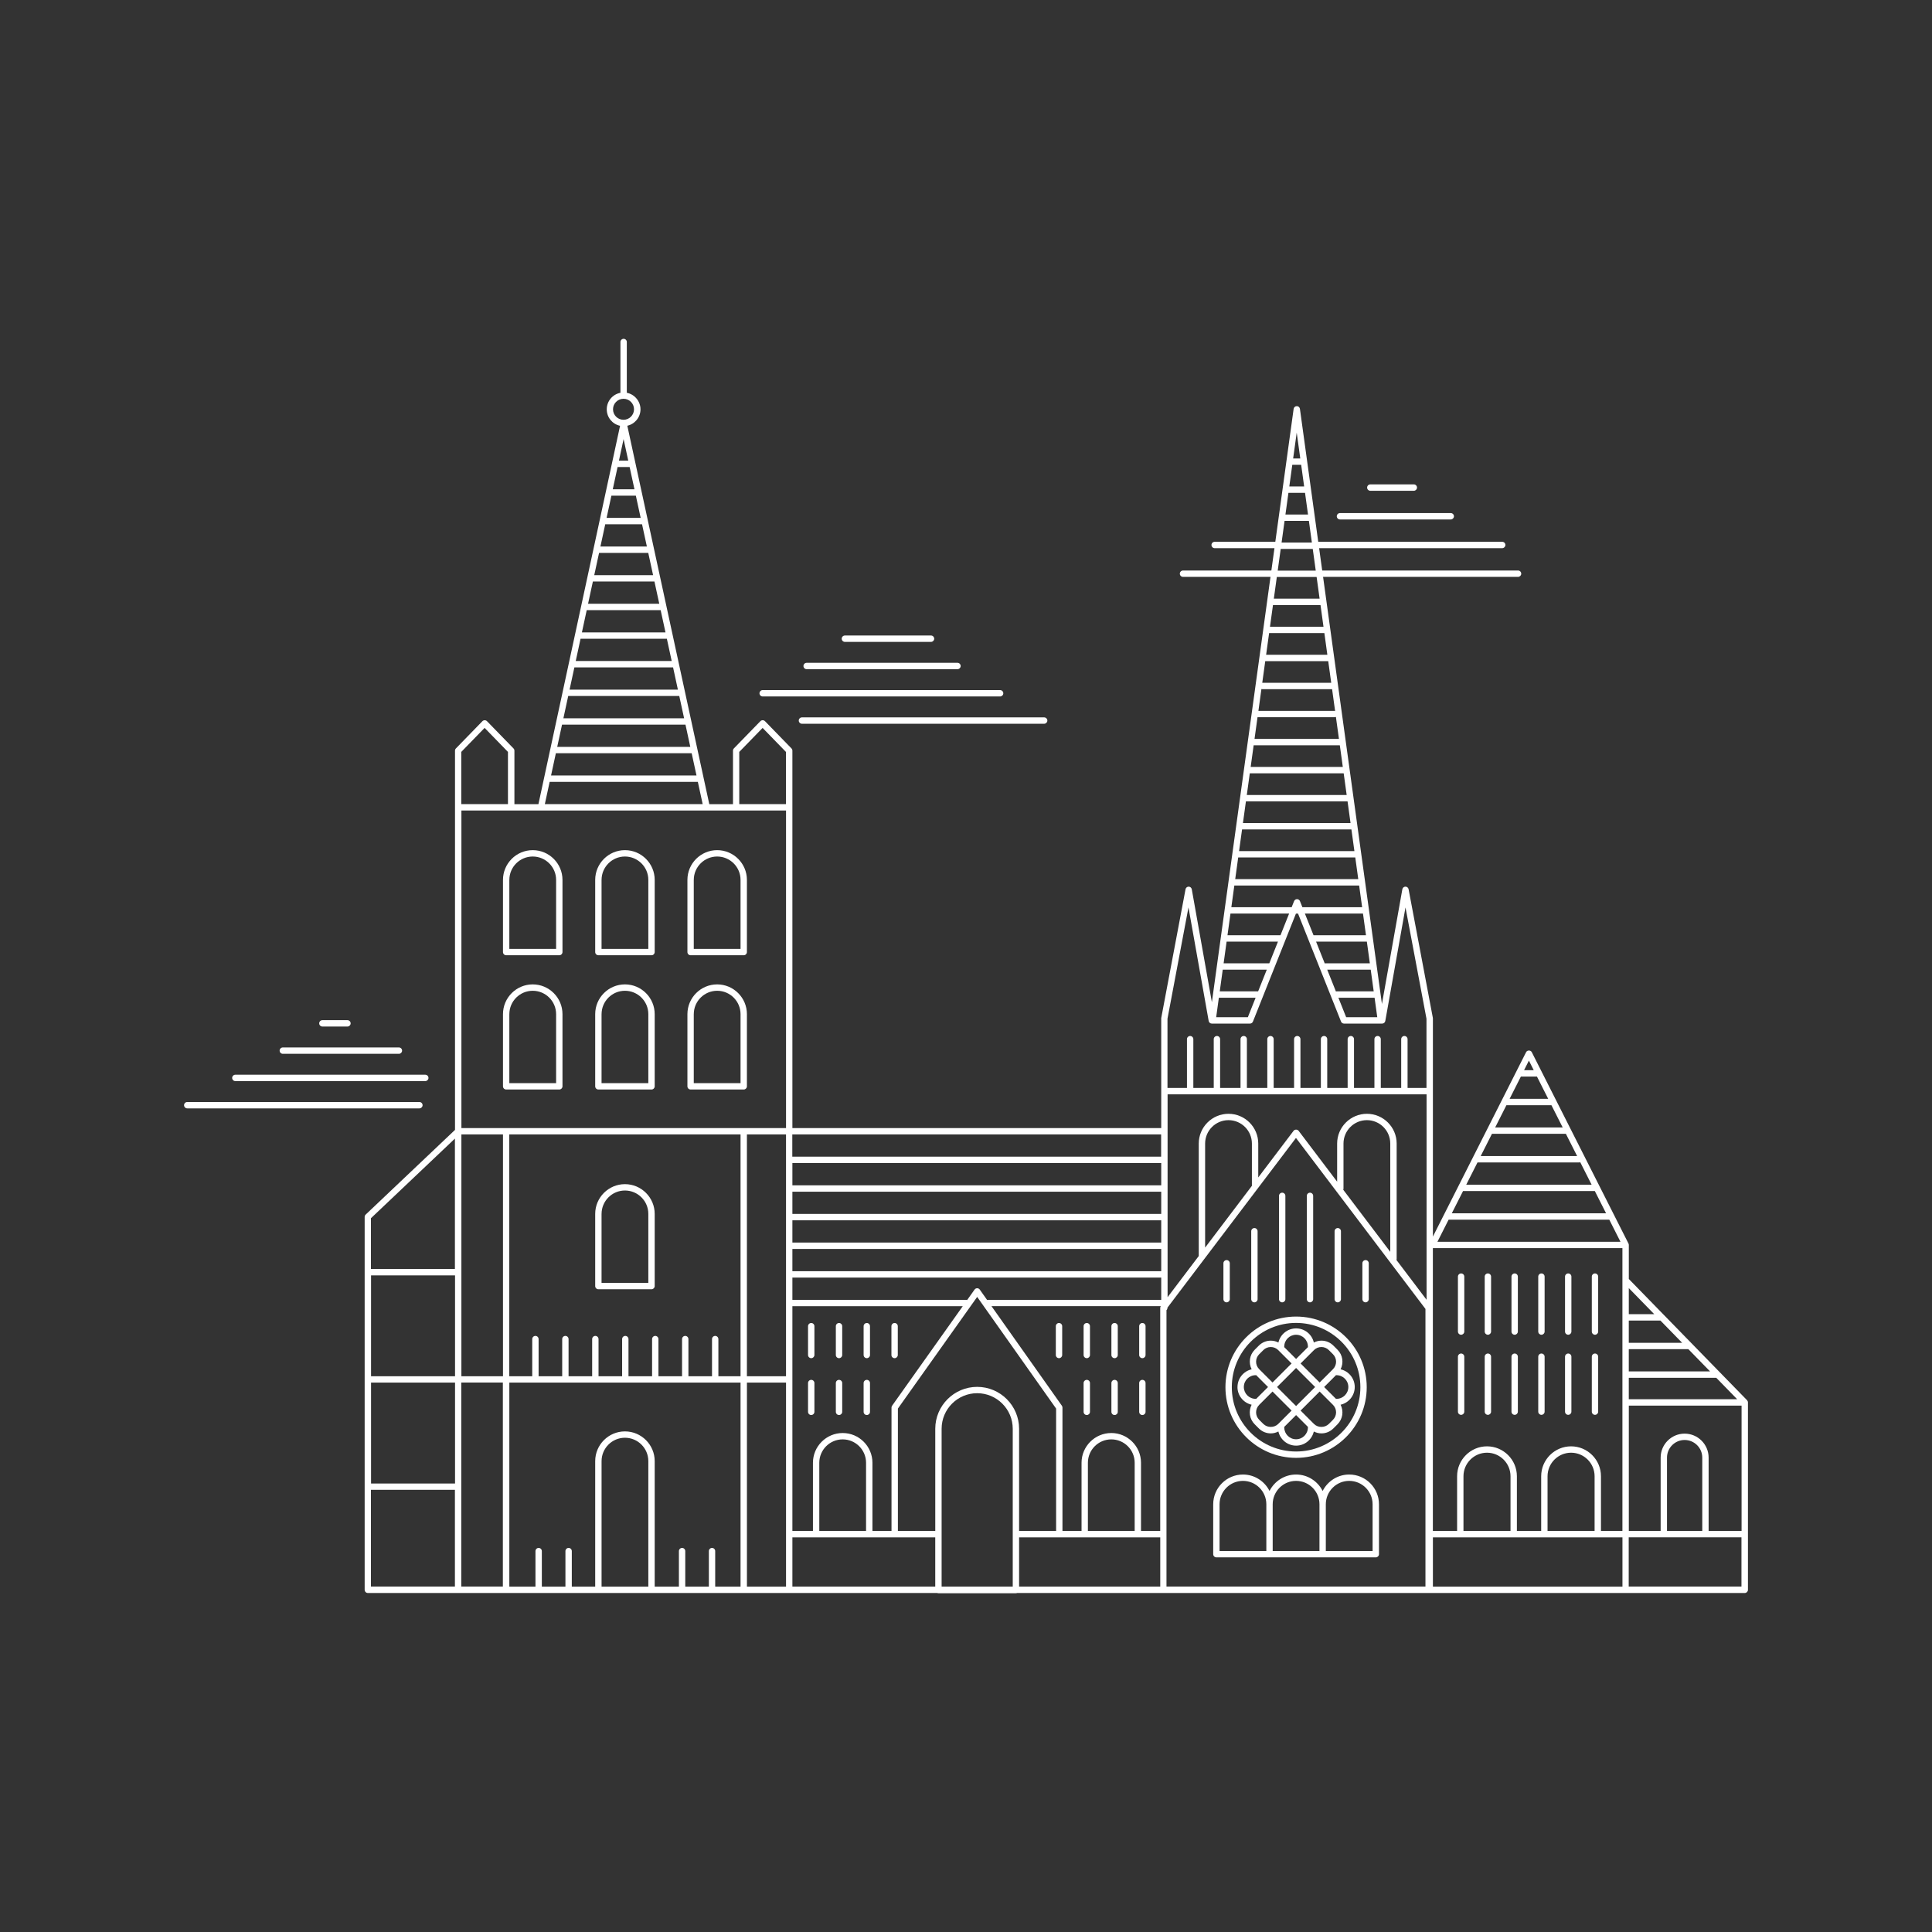 <svg width="1080" height="1080" viewBox="0 0 1080 1080" fill="none" xmlns="http://www.w3.org/2000/svg">
<rect x="0" y="0" width="1080" height="1080" fill="#333333" stroke="none"/>
<path d="M234.45 619.59H104.67C103.69 619.59 102.89 618.79 102.89 617.81C102.89 616.83 103.69 616.03 104.67 616.03H234.45C235.43 616.03 236.23 616.83 236.23 617.81C236.23 618.79 235.43 619.59 234.45 619.59Z" fill="white"/>
<path d="M237.74 604.34H131.56C130.58 604.34 129.78 603.54 129.78 602.56C129.78 601.58 130.58 600.78 131.56 600.78H237.74C238.72 600.78 239.52 601.58 239.52 602.56C239.52 603.54 238.72 604.34 237.74 604.34Z" fill="white"/>
<path d="M222.99 589.09H158.1C157.12 589.09 156.32 588.29 156.32 587.31C156.32 586.33 157.12 585.53 158.1 585.53H222.99C223.97 585.53 224.77 586.33 224.77 587.31C224.77 588.29 223.97 589.09 222.99 589.09Z" fill="white"/>
<path d="M194.23 573.84H180.22C179.24 573.84 178.44 573.04 178.44 572.06C178.44 571.08 179.24 570.28 180.22 570.28H194.23C195.21 570.28 196.01 571.08 196.01 572.06C196.01 573.04 195.21 573.84 194.23 573.84Z" fill="white"/>
<path d="M848.6 322.48H736.9C735.92 322.48 735.12 321.68 735.12 320.7C735.12 319.72 735.92 318.92 736.9 318.92H848.6C849.58 318.92 850.38 319.72 850.38 320.7C850.38 321.68 849.58 322.48 848.6 322.48Z" fill="white"/>
<path d="M839.75 306.43H734.6C733.62 306.43 732.82 305.63 732.82 304.65C732.82 303.67 733.62 302.87 734.6 302.87H839.75C840.73 302.87 841.53 303.67 841.53 304.65C841.53 305.63 840.73 306.43 839.75 306.43Z" fill="white"/>
<path d="M810.99 290.38H749.05C748.07 290.38 747.27 289.58 747.27 288.6C747.27 287.62 748.07 286.82 749.05 286.82H810.99C811.97 286.82 812.77 287.62 812.77 288.6C812.77 289.58 811.97 290.38 810.99 290.38Z" fill="white"/>
<path d="M790.34 274.34H766.01C765.03 274.34 764.23 273.54 764.23 272.56C764.23 271.58 765.03 270.78 766.01 270.78H790.34C791.32 270.78 792.12 271.58 792.12 272.56C792.12 273.54 791.32 274.34 790.34 274.34Z" fill="white"/>
<path d="M713.78 306.43H679C678.02 306.43 677.22 305.63 677.22 304.65C677.22 303.67 678.02 302.87 679 302.87H713.78C714.76 302.87 715.56 303.67 715.56 304.65C715.56 305.63 714.76 306.43 713.78 306.43Z" fill="white"/>
<path d="M712.46 322.48H661.31C660.33 322.48 659.53 321.68 659.53 320.7C659.53 319.72 660.33 318.92 661.31 318.92H712.46C713.44 318.92 714.24 319.72 714.24 320.7C714.24 321.68 713.44 322.48 712.46 322.48Z" fill="white"/>
<path d="M282.95 533.99H312.65C313.63 533.99 314.43 533.19 314.43 532.21V491.87C314.43 482.7 306.97 475.24 297.8 475.24C288.63 475.24 281.17 482.7 281.17 491.87V532.21C281.17 533.19 281.97 533.99 282.95 533.99ZM284.73 491.87C284.73 484.66 290.59 478.8 297.8 478.8C305.01 478.8 310.87 484.66 310.87 491.87V530.44H284.72V491.87H284.73Z" fill="white"/>
<path d="M386.05 533.99H415.75C416.73 533.99 417.53 533.19 417.53 532.21V491.87C417.53 482.7 410.07 475.24 400.9 475.24C391.73 475.24 384.27 482.7 384.27 491.87V532.21C384.27 533.19 385.07 533.99 386.05 533.99ZM387.83 491.87C387.83 484.66 393.69 478.8 400.9 478.8C408.11 478.8 413.97 484.66 413.97 491.87V530.44H387.82V491.87H387.83Z" fill="white"/>
<path d="M334.5 533.99H364.2C365.18 533.99 365.98 533.19 365.98 532.21V491.87C365.98 482.7 358.52 475.24 349.35 475.24C340.18 475.24 332.72 482.7 332.72 491.87V532.21C332.72 533.19 333.52 533.99 334.5 533.99ZM336.28 491.87C336.28 484.66 342.14 478.8 349.35 478.8C356.56 478.8 362.42 484.66 362.42 491.87V530.44H336.27V491.87H336.28Z" fill="white"/>
<path d="M282.95 609.04H312.65C313.63 609.04 314.43 608.24 314.43 607.26V566.91C314.43 557.74 306.97 550.28 297.8 550.28C288.63 550.28 281.17 557.74 281.17 566.91V607.26C281.17 608.24 281.97 609.04 282.95 609.04ZM284.73 566.92C284.73 559.71 290.59 553.85 297.8 553.85C305.01 553.85 310.87 559.71 310.87 566.92V605.49H284.72V566.92H284.73Z" fill="white"/>
<path d="M386.05 609.04H415.75C416.73 609.04 417.53 608.24 417.53 607.26V566.91C417.53 557.74 410.07 550.28 400.9 550.28C391.73 550.28 384.27 557.74 384.27 566.91V607.26C384.27 608.24 385.07 609.04 386.05 609.04ZM387.83 566.92C387.83 559.71 393.69 553.85 400.9 553.85C408.11 553.85 413.97 559.71 413.97 566.92V605.49H387.82V566.92H387.83Z" fill="white"/>
<path d="M334.5 609.04H364.2C365.18 609.04 365.98 608.24 365.98 607.26V566.91C365.98 557.74 358.52 550.28 349.35 550.28C340.18 550.28 332.72 557.74 332.72 566.91V607.26C332.72 608.24 333.52 609.04 334.5 609.04ZM336.28 566.92C336.28 559.71 342.14 553.85 349.35 553.85C356.56 553.85 362.42 559.71 362.42 566.92V605.49H336.27V566.92H336.28Z" fill="white"/>
<path d="M976.97 783.28C976.92 783.16 976.83 783.06 976.75 782.95C976.7 782.87 976.66 782.78 976.6 782.72H976.59V782.7L930.22 735.16L910.52 714.96V695.95C910.52 695.67 910.45 695.4 910.33 695.15L856.27 588.16C855.67 586.96 853.7 586.96 853.1 588.16L823.24 647.25C823.24 647.25 823.19 647.34 823.17 647.39L801 691.26V569.31C801 569.2 800.99 569.09 800.97 568.98L787.41 497.09C787.25 496.25 786.52 495.64 785.66 495.64C784.8 495.64 784.07 496.26 783.92 497.11L772.51 561.24L726.67 228.57C726.55 227.69 725.8 227.04 724.91 227.04C724.02 227.04 723.27 227.7 723.15 228.57L712.71 304.31C712.59 304.55 712.51 304.81 712.51 305.1C712.51 305.2 712.55 305.28 712.57 305.38L677.45 560.25L666.21 497.11C666.06 496.27 665.33 495.65 664.47 495.64C663.62 495.64 662.88 496.25 662.72 497.09L649.16 568.98C649.14 569.09 649.13 569.2 649.13 569.31V630.6H442.95V419.62C442.95 419.16 442.77 418.71 442.45 418.38L427.62 403.13C426.95 402.44 425.74 402.44 425.07 403.13L410.24 418.38C409.92 418.71 409.74 419.16 409.74 419.62V449.53H396.5L350.68 237.99C354.88 237.04 358.04 233.3 358.04 228.81C358.04 224.32 354.74 220.4 350.39 219.57V191.18C350.39 190.2 349.59 189.4 348.61 189.4C347.63 189.4 346.83 190.2 346.83 191.18V219.57C342.48 220.4 339.18 224.23 339.18 228.81C339.18 233.39 342.37 237.1 346.62 238.02L300.98 449.54H287.56V419.63C287.56 419.17 287.38 418.72 287.06 418.39L272.23 403.14C271.56 402.45 270.35 402.45 269.68 403.14L254.85 418.39C254.53 418.72 254.35 419.17 254.35 419.63V631.62L204.4 678.97C204.05 679.31 203.85 679.77 203.85 680.26V888.72C203.85 889.7 204.65 890.5 205.63 890.5H523.93C524.13 890.58 524.35 890.63 524.58 890.63H567.89C568.12 890.63 568.33 890.58 568.54 890.5H975.33C976.31 890.5 977.11 889.7 977.11 888.72V783.97C977.11 783.73 977.06 783.5 976.97 783.29V783.28ZM951.58 855.82H931.86V814.82C931.86 809.38 936.28 804.96 941.72 804.96C947.16 804.96 951.58 809.38 951.58 814.82V855.82ZM941.72 801.41C934.32 801.41 928.31 807.43 928.31 814.82V855.82H910.52V785.74H973.55V855.82H955.13V814.82C955.13 807.42 949.11 801.41 941.72 801.41ZM906.96 886.94H801V859.39H906.96V886.94ZM777.17 699.79L750.88 665.08C750.97 664.87 751.02 664.63 751.02 664.39V639.25C751.02 632.04 756.88 626.17 764.1 626.17C771.32 626.17 777.17 632.03 777.17 639.25V699.79ZM764.1 622.62C754.93 622.62 747.47 630.08 747.47 639.25V660.57L725.94 632.14C725.27 631.25 723.78 631.25 723.11 632.14L703.37 658.2V639.25C703.37 630.08 695.91 622.62 686.74 622.62C677.57 622.62 670.11 630.08 670.11 639.25V702.01C670.11 702.01 670.13 702.07 670.13 702.1L652.69 725.13V611.74H797.46V726.58L780.63 704.35C780.69 704.17 780.74 703.99 780.74 703.79V639.25C780.74 630.08 773.28 622.62 764.11 622.62H764.1ZM699.86 662.83L673.67 697.42V639.25C673.67 632.04 679.53 626.17 686.74 626.17C693.95 626.17 699.82 632.03 699.82 639.25V662.61C699.82 662.69 699.86 662.76 699.87 662.84L699.86 662.83ZM439.4 886.94H417.54V772.89H439.4V886.94ZM398.04 865.3C397.06 865.3 396.26 866.1 396.26 867.08V886.94H383.07V867.08C383.07 866.1 382.27 865.3 381.29 865.3C380.31 865.3 379.51 866.1 379.51 867.08V886.94H365.98V816.79C365.98 807.62 358.52 800.16 349.35 800.16C340.18 800.16 332.72 807.62 332.72 816.79V886.94H319.64V867.08C319.64 866.1 318.84 865.3 317.86 865.3C316.88 865.3 316.08 866.1 316.08 867.08V886.94H302.89V867.08C302.89 866.1 302.09 865.3 301.11 865.3C300.13 865.3 299.33 866.1 299.33 867.08V886.94H284.72V772.89H413.97V886.94H399.8V867.08C399.8 866.1 399 865.3 398.02 865.3H398.04ZM362.43 886.94H336.28V816.79C336.28 809.58 342.14 803.71 349.35 803.71C356.56 803.71 362.42 809.57 362.42 816.79V886.94H362.43ZM254.37 829.29H207.42V772.89H254.37V829.29ZM207.42 769.33V712.93H254.37V769.33H207.42ZM439.4 453.09V630.6H257.93V453.09H439.4ZM634.29 855.83H608.14V817.7C608.14 810.49 614 804.62 621.22 804.62C628.44 804.62 634.29 810.48 634.29 817.7V855.83ZM621.22 801.07C612.05 801.07 604.59 808.53 604.59 817.7V855.83H593.92V786.83C593.92 786.46 593.81 786.1 593.59 785.8L554.25 730.15H648.88C648.69 730.44 648.57 730.77 648.57 731.12V855.82H637.83V817.69C637.83 808.52 630.37 801.06 621.2 801.06L621.22 801.07ZM569.68 855.83V798.7C569.68 785.78 559.17 775.27 546.25 775.27C533.33 775.27 522.82 785.78 522.82 798.7V855.83H501.93V787.4L546.25 724.98L590.37 787.4V855.83H569.68ZM487.7 855.83V817.7C487.7 808.53 480.24 801.07 471.07 801.07C461.9 801.07 454.44 808.53 454.44 817.7V855.83H442.95V730.16H538.2L498.69 785.8C498.48 786.1 498.36 786.46 498.36 786.83V855.83H487.69H487.7ZM484.14 855.83H457.99V817.7C457.99 810.49 463.85 804.62 471.06 804.62C478.27 804.62 484.13 810.48 484.13 817.7V855.83H484.14ZM431.76 634.16H439.39V769.34H417.53V634.16H431.76ZM551.8 726.69L547.69 720.88C547.36 720.41 546.82 720.13 546.24 720.13C545.66 720.13 545.12 720.41 544.79 720.88L540.64 726.73C540.45 726.66 540.26 726.61 540.05 726.61H442.95V714.17H649.13V726.61H552.23C552.08 726.61 551.94 726.66 551.8 726.7V726.69ZM442.95 698.16H649.13V710.6H442.95V698.16ZM442.95 694.6V682.16H649.13V694.6H442.95ZM649.13 678.6H442.95V666.16H649.13V678.6ZM649.13 662.6H442.95V650.16H649.13V662.6ZM257.92 634.15H281.17V769.33H257.92V634.15ZM284.72 634.15H413.97V769.33H401.58V748.56C401.58 747.58 400.78 746.78 399.8 746.78C398.82 746.78 398.02 747.58 398.02 748.56V769.33H384.83V748.56C384.83 747.58 384.03 746.78 383.05 746.78C382.07 746.78 381.27 747.58 381.27 748.56V769.33H368.08V748.56C368.08 747.58 367.28 746.78 366.3 746.78C365.32 746.78 364.52 747.58 364.52 748.56V769.33H351.33V748.56C351.33 747.58 350.53 746.78 349.55 746.78C348.57 746.78 347.77 747.58 347.77 748.56V769.33H334.58V748.56C334.58 747.58 333.78 746.78 332.8 746.78C331.82 746.78 331.02 747.58 331.02 748.56V769.33H317.83V748.56C317.83 747.58 317.03 746.78 316.05 746.78C315.07 746.78 314.27 747.58 314.27 748.56V769.33H301.08V748.56C301.08 747.58 300.28 746.78 299.3 746.78C298.32 746.78 297.52 747.58 297.52 748.56V769.33H284.69V634.15H284.72ZM442.95 859.38H522.81V886.93H442.95V859.38ZM526.37 886.93V798.69C526.37 787.73 535.29 778.81 546.25 778.81C557.21 778.81 566.13 787.73 566.13 798.69V886.93H526.38H526.37ZM569.68 859.38H648.59V886.93H569.68V859.38ZM809.77 681.81H899.61L905.86 694.17H803.53L809.78 681.81H809.77ZM817.85 665.81H891.52L897.81 678.25H811.56L817.85 665.81ZM825.93 649.81H882.86C883.05 649.81 883.22 649.76 883.38 649.7L889.72 662.25H819.64L825.93 649.81ZM834.01 633.81H875.34L881.63 646.25H827.72L834.01 633.81ZM842.09 617.81H867.26L873.55 630.25H835.81L842.1 617.81H842.09ZM850.17 601.81H858.93C859.01 601.81 859.07 601.78 859.15 601.77L865.46 614.26H843.88L850.17 601.82V601.81ZM940.33 750.64H910.5V738.2H928.19L940.33 750.64ZM910.5 770.19H959.4L971.09 782.18H910.5V770.19ZM910.5 766.63V754.19H943.8L955.94 766.63H910.51H910.5ZM844.39 855.81H818.09V825.22C818.09 817.97 823.99 812.07 831.24 812.07C838.49 812.07 844.39 817.97 844.39 825.22V855.81ZM891.39 855.81H865.09V825.22C865.09 817.97 870.99 812.07 878.24 812.07C885.49 812.07 891.39 817.97 891.39 825.22V855.81ZM894.95 855.81V825.22C894.95 816.01 887.45 808.51 878.24 808.51C869.03 808.51 861.53 816.01 861.53 825.22V855.81H847.95V825.22C847.95 816.01 840.45 808.51 831.24 808.51C822.03 808.51 814.53 816.01 814.53 825.22V855.81H800.98V697.72H906.94V855.81H894.94H894.95ZM924.73 734.63H910.51V720.05L924.73 734.63ZM854.67 592.89L857.37 598.24H851.96L854.66 592.89H854.67ZM726.7 503.75C726.43 503.07 725.78 502.63 725.05 502.63C724.32 502.63 723.67 503.07 723.4 503.75L722.05 507.13H688.33L690 495.01H759.77L761.44 507.13H728.04L726.69 503.75H726.7ZM681.36 557.73H701.9L697.56 568.62H679.85L681.35 557.73H681.36ZM703.32 554.17H681.85L683.52 542.05H708.14L703.31 554.17H703.32ZM709.56 538.49H684.01L685.68 526.37H714.39L709.56 538.49ZM715.8 522.81H686.17L687.84 510.69H720.63L715.8 522.81ZM692.16 479.33H757.61L759.28 491.45H690.49L692.16 479.33ZM694.32 463.65H755.45L757.12 475.77H692.65L694.32 463.65ZM696.48 447.95C696.48 447.95 696.55 447.97 696.59 447.97H753.29L754.96 460.09H694.81L696.48 447.94V447.95ZM698.64 432.29H751.13L752.8 444.41H696.97L698.64 432.29ZM700.8 416.61H748.97L750.64 428.73H699.13L700.8 416.61ZM702.96 400.93H746.03C746.3 400.93 746.55 400.86 746.78 400.75L748.48 413.05H701.29L702.96 400.93ZM705.13 385.16C705.29 385.2 705.44 385.26 705.61 385.26H744.65L746.33 397.44C746.23 397.42 746.14 397.38 746.04 397.38H703.46L705.14 385.16H705.13ZM707.28 369.58H742.49L744.16 381.7H705.61L707.28 369.58ZM709.44 353.9H740.33L742 366.02H707.77L709.44 353.9ZM711.6 338.22H738.17L739.84 350.34H709.93L711.6 338.22ZM722.4 259.82H727.36L729.03 271.94H720.73L722.4 259.82ZM729.52 275.5L731.19 287.62H718.57L720.24 275.5H729.52ZM718.08 291.18H731.68L733.35 303.3H716.41L718.08 291.18ZM733.84 306.86L735.51 318.98H714.25L715.92 306.86H733.84ZM713.76 322.48C713.86 322.5 713.95 322.54 714.06 322.54H736L737.67 334.66H712.08L713.76 322.48ZM761.92 510.69L763.59 522.81H734.27L729.44 510.69H761.92ZM764.08 526.37L765.75 538.49H740.88C740.76 538.49 740.66 538.54 740.54 538.56L735.69 526.37H764.08ZM766.24 542.05L767.91 554.17H747.16C747.03 554.17 746.91 554.22 746.79 554.25L741.93 542.05H766.24ZM768.4 557.73L769.9 568.62H752.51L748.17 557.73H768.4ZM724.87 241.83L726.86 256.28H722.88L724.87 241.83ZM664.37 507.27L675.66 570.72C675.81 571.57 676.55 572.19 677.41 572.19H698.75C699.48 572.19 700.13 571.75 700.4 571.07L724.44 510.7H725.61L749.65 571.07C749.92 571.75 750.57 572.19 751.3 572.19H772.64C773.5 572.19 774.24 571.57 774.39 570.72L785.68 507.27L797.41 569.47V608.16H786.84V580.9C786.84 579.92 786.04 579.12 785.06 579.12C784.08 579.12 783.28 579.92 783.28 580.9V608.16H771.87V580.9C771.87 579.92 771.07 579.12 770.09 579.12C769.11 579.12 768.31 579.92 768.31 580.9V608.16H756.9V580.9C756.9 579.92 756.1 579.12 755.12 579.12C754.14 579.12 753.34 579.92 753.34 580.9V608.16H741.93V580.9C741.93 579.92 741.13 579.12 740.15 579.12C739.17 579.12 738.37 579.92 738.37 580.9V608.16H726.96V580.9C726.96 579.92 726.16 579.12 725.18 579.12C724.2 579.12 723.4 579.92 723.4 580.9V608.16H711.99V580.9C711.99 579.92 711.19 579.12 710.21 579.12C709.23 579.12 708.43 579.92 708.43 580.9V608.16H697.02V580.9C697.02 579.92 696.22 579.12 695.24 579.12C694.26 579.12 693.46 579.92 693.46 580.9V608.16H682.05V580.9C682.05 579.92 681.25 579.12 680.27 579.12C679.29 579.12 678.49 579.92 678.49 580.9V608.16H667.08V580.9C667.08 579.92 666.28 579.12 665.3 579.12C664.32 579.12 663.52 579.92 663.52 580.9V608.16H652.63V569.47L664.36 507.27H664.37ZM649.08 646.59H442.9V634.15H649.08V646.59ZM413.25 420.33L426.3 406.91L439.35 420.33V449.52H413.25V420.33ZM310.72 421.07H386.65L389.35 433.51H308.04L310.73 421.07H310.72ZM314.17 405.07H383.04C383.04 405.07 383.13 405.05 383.18 405.04L385.88 417.51H311.49L314.18 405.07H314.17ZM317.62 389.07H379.68C379.68 389.07 379.7 389.07 379.72 389.07L382.42 401.52H314.94L317.63 389.08L317.62 389.07ZM321.07 373.07H376.13C376.13 373.07 376.21 373.05 376.25 373.05L378.95 385.52H318.39L321.08 373.08L321.07 373.07ZM324.52 357.07H372.78L375.48 369.51H321.84L324.53 357.07H324.52ZM327.97 341.07H369.31L372.01 353.51H325.29L327.98 341.07H327.97ZM331.42 325.07H365.84L368.54 337.51H328.73L331.42 325.07ZM334.87 309.07H362.38L365.08 321.51H332.19L334.88 309.07H334.87ZM338.32 293.07H358.91L361.61 305.51H335.64L338.33 293.07H338.32ZM341.77 277.07H355.44L358.14 289.51H339.09L341.78 277.07H341.77ZM345.22 261.07H351.97L354.67 273.51H342.54L345.23 261.07H345.22ZM345.99 257.51L348.59 245.45L351.2 257.51H345.98H345.99ZM342.68 228.79C342.68 225.55 345.31 222.92 348.55 222.92C351.79 222.92 354.42 225.55 354.42 228.79C354.42 232.03 351.79 234.66 348.55 234.66C345.31 234.66 342.68 232.03 342.68 228.79ZM307.25 437.05C307.25 437.05 307.3 437.07 307.33 437.07H390.1L392.8 449.51H304.57L307.26 437.05H307.25ZM270.9 406.9L283.95 420.32V449.51H257.85V420.32L270.9 406.9ZM254.3 636.49V709.35H207.35V681L254.3 636.49ZM207.35 832.82H254.3V886.91H207.35V832.82ZM257.85 772.86H281.1V886.91H257.85V772.86ZM652.07 886.91V732.38C652.41 732.06 652.62 731.61 652.62 731.1V730.97L724.46 636.12L796.84 731.7V886.91H652.07ZM910.46 886.91V859.36H973.49V886.91H910.46Z" fill="white"/>
<path d="M724.52 814.95C746.3 814.95 764.01 797.23 764.01 775.46C764.01 753.69 746.29 735.97 724.52 735.97C702.75 735.97 685.03 753.69 685.03 775.46C685.03 797.23 702.74 814.95 724.52 814.95ZM724.52 739.52C744.33 739.52 760.46 755.64 760.46 775.46C760.46 795.28 744.34 811.4 724.52 811.4C704.7 811.4 688.59 795.28 688.59 775.46C688.59 755.64 704.71 739.52 724.52 739.52Z" fill="white"/>
<path d="M891.61 711.86C890.63 711.86 889.83 712.66 889.83 713.64V744.35C889.83 745.33 890.63 746.13 891.61 746.13C892.59 746.13 893.39 745.33 893.39 744.35V713.64C893.39 712.66 892.59 711.86 891.61 711.86Z" fill="white"/>
<path d="M846.71 711.86C845.73 711.86 844.93 712.66 844.93 713.64V744.35C844.93 745.33 845.73 746.13 846.71 746.13C847.69 746.13 848.49 745.33 848.49 744.35V713.64C848.49 712.66 847.69 711.86 846.71 711.86Z" fill="white"/>
<path d="M876.64 711.86C875.66 711.86 874.86 712.66 874.86 713.64V744.35C874.86 745.33 875.66 746.13 876.64 746.13C877.62 746.13 878.42 745.33 878.42 744.35V713.64C878.42 712.66 877.62 711.86 876.64 711.86Z" fill="white"/>
<path d="M831.74 711.86C830.76 711.86 829.96 712.66 829.96 713.64V744.35C829.96 745.33 830.76 746.13 831.74 746.13C832.72 746.13 833.52 745.33 833.52 744.35V713.64C833.52 712.66 832.72 711.86 831.74 711.86Z" fill="white"/>
<path d="M861.67 711.86C860.69 711.86 859.89 712.66 859.89 713.64V744.35C859.89 745.33 860.69 746.13 861.67 746.13C862.65 746.13 863.45 745.33 863.45 744.35V713.64C863.45 712.66 862.65 711.86 861.67 711.86Z" fill="white"/>
<path d="M816.77 711.86C815.79 711.86 814.99 712.66 814.99 713.64V744.35C814.99 745.33 815.79 746.13 816.77 746.13C817.75 746.13 818.55 745.33 818.55 744.35V713.64C818.55 712.66 817.75 711.86 816.77 711.86Z" fill="white"/>
<path d="M891.61 756.63C890.63 756.63 889.83 757.43 889.83 758.41V789.13C889.83 790.11 890.63 790.91 891.61 790.91C892.59 790.91 893.39 790.11 893.39 789.13V758.41C893.39 757.43 892.59 756.63 891.61 756.63Z" fill="white"/>
<path d="M846.71 756.63C845.73 756.63 844.93 757.43 844.93 758.41V789.13C844.93 790.11 845.73 790.91 846.71 790.91C847.69 790.91 848.49 790.11 848.49 789.13V758.41C848.49 757.43 847.69 756.63 846.71 756.63Z" fill="white"/>
<path d="M876.64 756.63C875.66 756.63 874.86 757.43 874.86 758.41V789.13C874.86 790.11 875.66 790.91 876.64 790.91C877.62 790.91 878.42 790.11 878.42 789.13V758.41C878.42 757.43 877.62 756.63 876.64 756.63Z" fill="white"/>
<path d="M831.74 756.63C830.76 756.63 829.96 757.43 829.96 758.41V789.13C829.96 790.11 830.76 790.91 831.74 790.91C832.72 790.91 833.52 790.11 833.52 789.13V758.41C833.52 757.43 832.72 756.63 831.74 756.63Z" fill="white"/>
<path d="M861.67 756.63C860.69 756.63 859.89 757.43 859.89 758.41V789.13C859.89 790.11 860.69 790.91 861.67 790.91C862.65 790.91 863.45 790.11 863.45 789.13V758.41C863.45 757.43 862.65 756.63 861.67 756.63Z" fill="white"/>
<path d="M816.77 756.63C815.79 756.63 814.99 757.43 814.99 758.41V789.13C814.99 790.11 815.79 790.91 816.77 790.91C817.75 790.91 818.55 790.11 818.55 789.13V758.41C818.55 757.43 817.75 756.63 816.77 756.63Z" fill="white"/>
<path d="M334.5 720.7H364.2C365.18 720.7 365.98 719.9 365.98 718.92V678.58C365.98 669.41 358.52 661.95 349.35 661.95C340.18 661.95 332.72 669.41 332.72 678.58V718.92C332.72 719.9 333.52 720.7 334.5 720.7ZM336.28 678.58C336.28 671.37 342.14 665.5 349.35 665.5C356.56 665.5 362.42 671.36 362.42 678.58V717.15H336.27V678.58H336.28Z" fill="white"/>
<path d="M484.55 739.57C483.57 739.57 482.77 740.37 482.77 741.35V757.45C482.77 758.43 483.57 759.23 484.55 759.23C485.53 759.23 486.33 758.43 486.33 757.45V741.35C486.33 740.37 485.53 739.57 484.55 739.57Z" fill="white"/>
<path d="M469.02 739.57C468.04 739.57 467.24 740.37 467.24 741.35V757.45C467.24 758.43 468.04 759.23 469.02 759.23C470 759.23 470.8 758.43 470.8 757.45V741.35C470.8 740.37 470 739.57 469.02 739.57Z" fill="white"/>
<path d="M500.09 759.23C501.07 759.23 501.87 758.43 501.87 757.45V741.35C501.87 740.37 501.07 739.57 500.09 739.57C499.11 739.57 498.31 740.37 498.31 741.35V757.45C498.31 758.43 499.11 759.23 500.09 759.23Z" fill="white"/>
<path d="M453.48 739.57C452.5 739.57 451.7 740.37 451.7 741.35V757.45C451.7 758.43 452.5 759.23 453.48 759.23C454.46 759.23 455.26 758.43 455.26 757.45V741.35C455.26 740.37 454.46 739.57 453.48 739.57Z" fill="white"/>
<path d="M638.59 759.23C639.57 759.23 640.37 758.43 640.37 757.45V741.35C640.37 740.37 639.57 739.57 638.59 739.57C637.61 739.57 636.81 740.37 636.81 741.35V757.45C636.81 758.43 637.61 759.23 638.59 759.23Z" fill="white"/>
<path d="M591.99 739.57C591.01 739.57 590.21 740.37 590.21 741.35V757.45C590.21 758.43 591.01 759.23 591.99 759.23C592.97 759.23 593.77 758.43 593.77 757.45V741.35C593.77 740.37 592.97 739.57 591.99 739.57Z" fill="white"/>
<path d="M623.06 739.57C622.08 739.57 621.28 740.37 621.28 741.35V757.45C621.28 758.43 622.08 759.23 623.06 759.23C624.04 759.23 624.84 758.43 624.84 757.45V741.35C624.84 740.37 624.04 739.57 623.06 739.57Z" fill="white"/>
<path d="M607.52 739.57C606.54 739.57 605.74 740.37 605.74 741.35V757.45C605.74 758.43 606.54 759.23 607.52 759.23C608.5 759.23 609.3 758.43 609.3 757.45V741.35C609.3 740.37 608.5 739.57 607.52 739.57Z" fill="white"/>
<path d="M716.75 728.02C717.73 728.02 718.53 727.22 718.53 726.24V668.5C718.53 667.52 717.73 666.72 716.75 666.72C715.77 666.72 714.97 667.52 714.97 668.5V726.24C714.97 727.22 715.77 728.02 716.75 728.02Z" fill="white"/>
<path d="M701.22 728.02C702.2 728.02 703 727.22 703 726.24V688.27C703 687.29 702.2 686.49 701.22 686.49C700.24 686.49 699.44 687.29 699.44 688.27V726.24C699.44 727.22 700.24 728.02 701.22 728.02Z" fill="white"/>
<path d="M685.68 728.02C686.66 728.02 687.46 727.22 687.46 726.24V706.18C687.46 705.2 686.66 704.4 685.68 704.4C684.7 704.4 683.9 705.2 683.9 706.18V726.24C683.9 727.22 684.7 728.02 685.68 728.02Z" fill="white"/>
<path d="M763.36 728.02C764.34 728.02 765.14 727.22 765.14 726.24V706.18C765.14 705.2 764.34 704.4 763.36 704.4C762.38 704.4 761.58 705.2 761.58 706.18V726.24C761.58 727.22 762.38 728.02 763.36 728.02Z" fill="white"/>
<path d="M747.82 728.02C748.8 728.02 749.6 727.22 749.6 726.24V688.27C749.6 687.29 748.8 686.49 747.82 686.49C746.84 686.49 746.04 687.29 746.04 688.27V726.24C746.04 727.22 746.84 728.02 747.82 728.02Z" fill="white"/>
<path d="M732.29 728.02C733.27 728.02 734.07 727.22 734.07 726.24V668.5C734.07 667.52 733.27 666.72 732.29 666.72C731.31 666.72 730.51 667.52 730.51 668.5V726.24C730.51 727.22 731.31 728.02 732.29 728.02Z" fill="white"/>
<path d="M754.22 824.27C747.73 824.27 742.11 828.02 739.37 833.46C736.63 828.02 731.01 824.27 724.52 824.27C718.03 824.27 712.41 828.02 709.67 833.46C706.93 828.02 701.31 824.27 694.82 824.27C685.65 824.27 678.19 831.73 678.19 840.9V868.8C678.19 869.78 678.99 870.58 679.97 870.58H769.08C770.06 870.58 770.86 869.78 770.86 868.8V840.9C770.86 831.73 763.4 824.27 754.23 824.27H754.22ZM681.74 840.9C681.74 833.69 687.6 827.82 694.82 827.82C702.04 827.82 707.89 833.68 707.89 840.9V867.02H681.74V840.9ZM711.44 840.9C711.44 833.69 717.3 827.82 724.51 827.82C731.72 827.82 737.59 833.68 737.59 840.9V867.02H711.44V840.9ZM767.29 867.02H741.14V840.9C741.14 833.69 747 827.82 754.21 827.82C761.42 827.82 767.29 833.68 767.29 840.9V867.02Z" fill="white"/>
<path d="M691.75 775.35C691.75 780.18 695.14 784.22 699.66 785.25C697.87 788.79 698.41 793.22 701.37 796.17L703.7 798.5C705.48 800.28 707.85 801.27 710.38 801.27C711.89 801.27 713.32 800.88 714.63 800.22C715.66 804.74 719.7 808.12 724.53 808.12C729.36 808.12 733.4 804.74 734.43 800.22C735.74 800.88 737.17 801.27 738.68 801.27C741.2 801.27 743.57 800.29 745.36 798.5L747.69 796.17C750.65 793.21 751.19 788.79 749.4 785.25C753.92 784.22 757.31 780.18 757.31 775.35C757.31 770.52 753.92 766.48 749.4 765.45C751.19 761.91 750.65 757.48 747.7 754.53L745.37 752.2C743.59 750.42 741.22 749.43 738.69 749.43C737.18 749.43 735.75 749.82 734.44 750.48C733.41 745.96 729.37 742.58 724.54 742.58C719.71 742.58 715.67 745.96 714.64 750.48C713.33 749.82 711.9 749.43 710.39 749.43C707.87 749.43 705.5 750.41 703.71 752.2L701.38 754.53C698.43 757.48 697.89 761.91 699.68 765.45C695.16 766.48 691.77 770.52 691.77 775.35H691.75ZM706.21 795.99L703.88 793.66C701.59 791.37 701.59 787.63 703.88 785.34L711.35 777.87L722 788.52L714.53 795.99C712.31 798.21 708.43 798.21 706.21 795.99ZM713.87 775.35L724.52 764.7L735.17 775.35L724.52 786L713.87 775.35ZM724.52 804.56C720.88 804.56 717.91 801.6 717.91 797.96C717.91 797.87 717.87 797.78 717.86 797.69L724.52 791.03L731.18 797.69C731.17 797.78 731.13 797.86 731.13 797.96C731.13 801.6 728.17 804.56 724.52 804.56ZM745.16 793.66L742.83 795.99C740.61 798.21 736.73 798.21 734.51 795.99L727.04 788.52L737.69 777.87L745.16 785.34C747.45 787.63 747.45 791.37 745.16 793.66ZM753.73 775.35C753.73 778.99 750.77 781.96 747.12 781.96C747.03 781.96 746.95 782 746.86 782.01L740.2 775.35L746.86 768.69C746.95 768.7 747.03 768.74 747.12 768.74C750.76 768.74 753.73 771.7 753.73 775.35ZM742.83 754.71L745.16 757.04C747.45 759.33 747.45 763.07 745.16 765.36L737.69 772.83L727.04 762.18L734.51 754.71C735.62 753.6 737.1 752.99 738.67 752.99C740.24 752.99 741.72 753.6 742.83 754.71ZM724.52 746.14C728.16 746.14 731.13 749.1 731.13 752.75C731.13 752.84 731.17 752.93 731.18 753.02L724.52 759.68L717.86 753.02C717.87 752.93 717.91 752.85 717.91 752.75C717.91 749.11 720.87 746.14 724.52 746.14ZM703.88 757.04L706.21 754.71C707.32 753.6 708.8 752.99 710.37 752.99C711.94 752.99 713.42 753.6 714.53 754.71L722 762.18L711.35 772.83L703.88 765.36C701.59 763.06 701.59 759.33 703.88 757.04ZM701.92 768.74C702.01 768.74 702.09 768.7 702.18 768.69L708.84 775.35L702.18 782.01C702.09 782 702.01 781.96 701.92 781.96C698.28 781.96 695.31 779 695.31 775.35C695.31 771.7 698.27 768.74 701.92 768.74Z" fill="white"/>
<path d="M484.55 771.35C483.57 771.35 482.77 772.15 482.77 773.13V789.23C482.77 790.21 483.57 791.01 484.55 791.01C485.53 791.01 486.33 790.21 486.33 789.23V773.13C486.33 772.15 485.53 771.35 484.55 771.35Z" fill="white"/>
<path d="M469.02 771.35C468.04 771.35 467.24 772.15 467.24 773.13V789.23C467.24 790.21 468.04 791.01 469.02 791.01C470 791.01 470.8 790.21 470.8 789.23V773.13C470.8 772.15 470 771.35 469.02 771.35Z" fill="white"/>
<path d="M453.48 771.35C452.5 771.35 451.7 772.15 451.7 773.13V789.23C451.7 790.21 452.5 791.01 453.48 791.01C454.46 791.01 455.26 790.21 455.26 789.23V773.13C455.26 772.15 454.46 771.35 453.48 771.35Z" fill="white"/>
<path d="M640.37 789.23V773.13C640.37 772.15 639.57 771.35 638.59 771.35C637.61 771.35 636.81 772.15 636.81 773.13V789.23C636.81 790.21 637.61 791.01 638.59 791.01C639.57 791.01 640.37 790.21 640.37 789.23Z" fill="white"/>
<path d="M623.06 771.35C622.08 771.35 621.28 772.15 621.28 773.13V789.23C621.28 790.21 622.08 791.01 623.06 791.01C624.04 791.01 624.84 790.21 624.84 789.23V773.13C624.84 772.15 624.04 771.35 623.06 771.35Z" fill="white"/>
<path d="M607.52 771.35C606.54 771.35 605.74 772.15 605.74 773.13V789.23C605.74 790.21 606.54 791.01 607.52 791.01C608.5 791.01 609.3 790.21 609.3 789.23V773.13C609.3 772.15 608.5 771.35 607.52 771.35Z" fill="white"/>
<path d="M583.7 404.58H448.29C447.31 404.58 446.51 403.78 446.51 402.8C446.51 401.82 447.31 401.02 448.29 401.02H583.7C584.68 401.02 585.48 401.82 585.48 402.8C585.48 403.78 584.68 404.58 583.7 404.58Z" fill="white"/>
<path d="M559.07 389.33H426.34C425.36 389.33 424.56 388.53 424.56 387.55C424.56 386.57 425.36 385.77 426.34 385.77H559.07C560.05 385.77 560.85 386.57 560.85 387.55C560.85 388.53 560.05 389.33 559.07 389.33Z" fill="white"/>
<path d="M535.24 374.08H450.92C449.94 374.08 449.14 373.28 449.14 372.3C449.14 371.32 449.94 370.52 450.92 370.52H535.24C536.22 370.52 537.02 371.32 537.02 372.3C537.02 373.28 536.22 374.08 535.24 374.08Z" fill="white"/>
<path d="M520.45 358.82H472.3C471.32 358.82 470.52 358.02 470.52 357.04C470.52 356.06 471.32 355.26 472.3 355.26H520.45C521.43 355.26 522.23 356.06 522.23 357.04C522.23 358.02 521.43 358.82 520.45 358.82Z" fill="white"/>
</svg>
